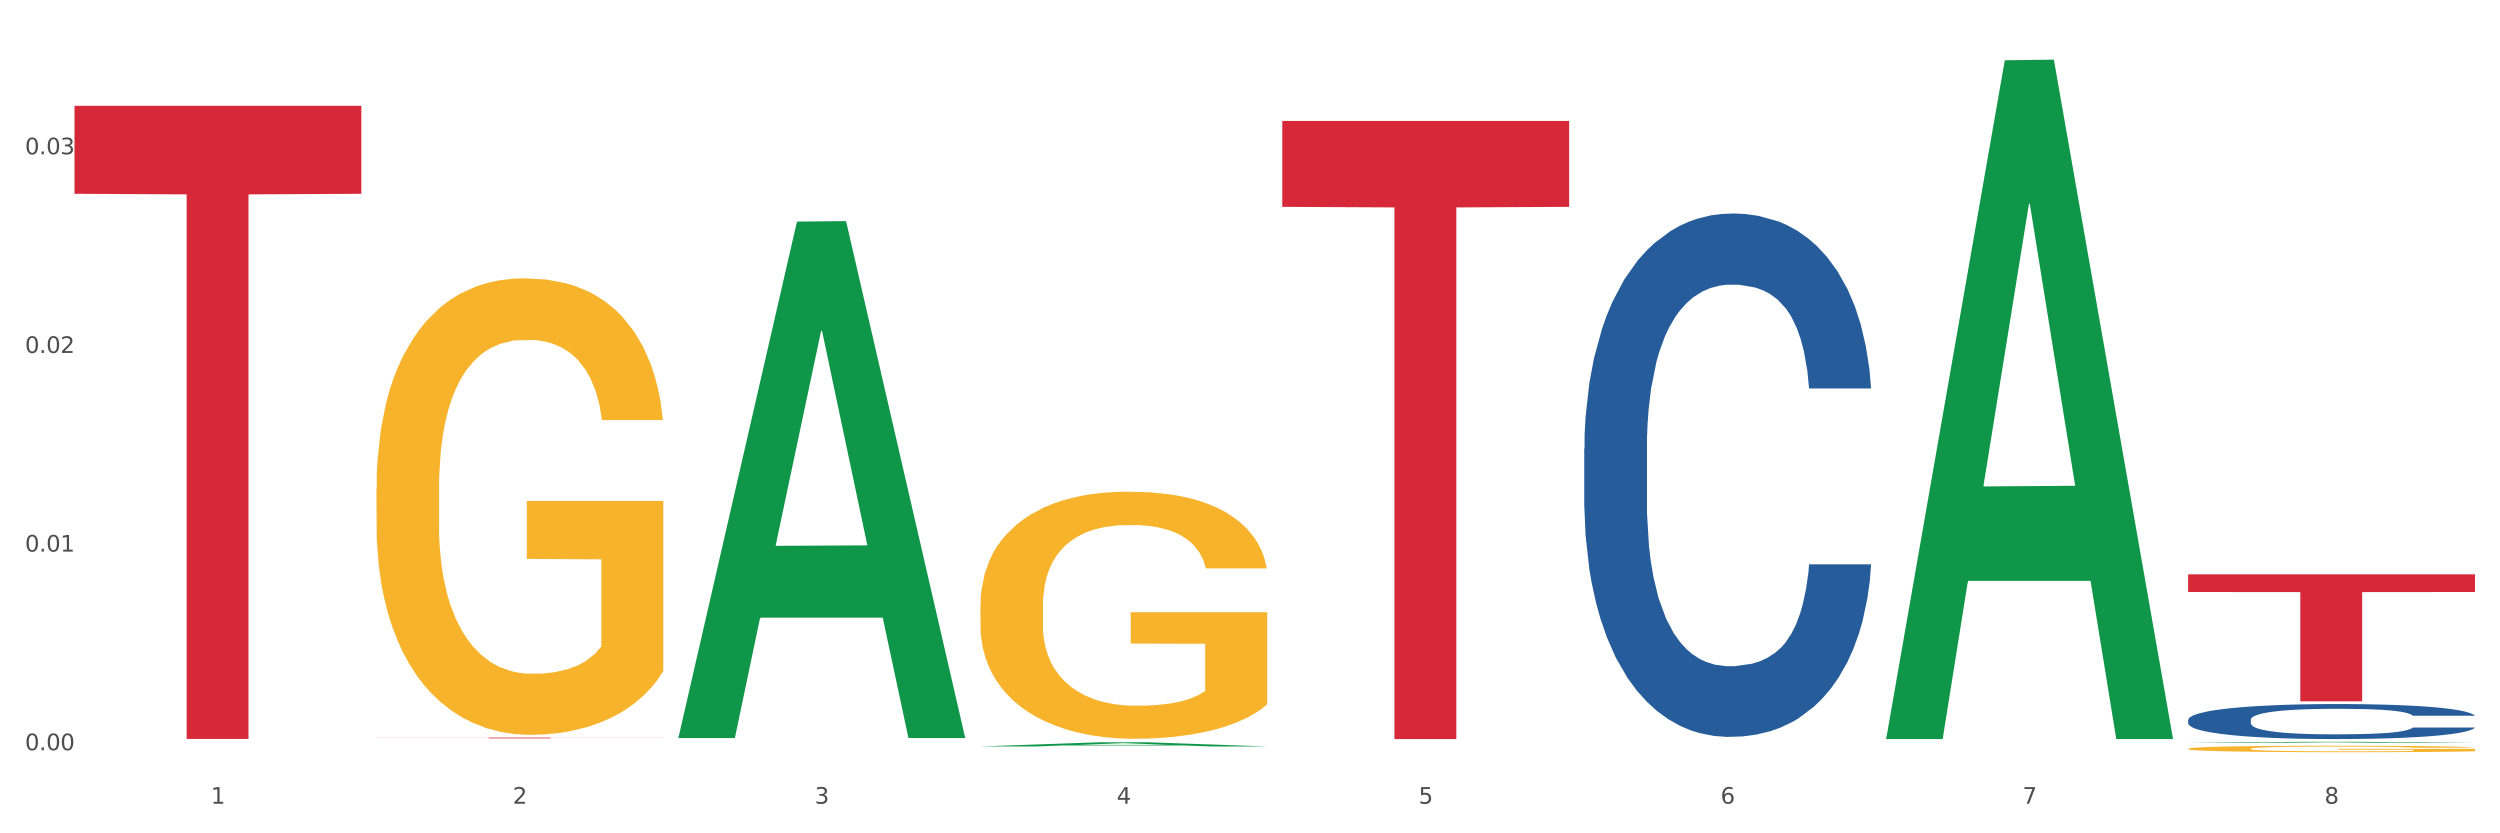 <?xml version="1.0" encoding="utf-8" standalone="no"?>
<!DOCTYPE svg PUBLIC "-//W3C//DTD SVG 1.1//EN"
  "http://www.w3.org/Graphics/SVG/1.1/DTD/svg11.dtd">
<svg xmlns:xlink="http://www.w3.org/1999/xlink" width="1080pt" height="360pt" viewBox="0 0 1080 360" xmlns="http://www.w3.org/2000/svg" version="1.1">
 <rect x="0" y="0" width="1080" height="360" fill="#333333" stroke="none"/>
 <defs>
  <style type="text/css">*{stroke-linejoin: round; stroke-linecap: butt}</style>
 </defs>
 <g id="figure_1">
  <g id="patch_1">
   <path d="M 0 360 
L 1080 360 
L 1080 0 
L 0 0 
z
" style="fill: #ffffff; stroke: #ffffff; stroke-linejoin: miter"/>
  </g>
  <g id="axes_1">
   <g id="matplotlib.axis_1">
    <g id="xtick_1">
     <g id="text_1">
      <!-- 1 -->
      <g style="fill: #4d4d4d" transform="translate(91.082 347.204) scale(0.096 -0.096)">
       <defs>
        <path id="DejaVuSans-31" d="M 794 531 
L 1825 531 
L 1825 4091 
L 703 3866 
L 703 4441 
L 1819 4666 
L 2450 4666 
L 2450 531 
L 3481 531 
L 3481 0 
L 794 0 
L 794 531 
z
" transform="scale(0.016)"/>
       </defs>
       <use xlink:href="#DejaVuSans-31"/>
      </g>
     </g>
    </g>
    <g id="xtick_2">
     <g id="text_2">
      <!-- 2 -->
      <g style="fill: #4d4d4d" transform="translate(221.525 347.204) scale(0.096 -0.096)">
       <defs>
        <path id="DejaVuSans-32" d="M 1228 531 
L 3431 531 
L 3431 0 
L 469 0 
L 469 531 
Q 828 903 1448 1529 
Q 2069 2156 2228 2338 
Q 2531 2678 2651 2914 
Q 2772 3150 2772 3378 
Q 2772 3750 2511 3984 
Q 2250 4219 1831 4219 
Q 1534 4219 1204 4116 
Q 875 4013 500 3803 
L 500 4441 
Q 881 4594 1212 4672 
Q 1544 4750 1819 4750 
Q 2544 4750 2975 4387 
Q 3406 4025 3406 3419 
Q 3406 3131 3298 2873 
Q 3191 2616 2906 2266 
Q 2828 2175 2409 1742 
Q 1991 1309 1228 531 
z
" transform="scale(0.016)"/>
       </defs>
       <use xlink:href="#DejaVuSans-32"/>
      </g>
     </g>
    </g>
    <g id="xtick_3">
     <g id="text_3">
      <!-- 3 -->
      <g style="fill: #4d4d4d" transform="translate(351.968 347.204) scale(0.096 -0.096)">
       <defs>
        <path id="DejaVuSans-33" d="M 2597 2516 
Q 3050 2419 3304 2112 
Q 3559 1806 3559 1356 
Q 3559 666 3084 287 
Q 2609 -91 1734 -91 
Q 1441 -91 1130 -33 
Q 819 25 488 141 
L 488 750 
Q 750 597 1062 519 
Q 1375 441 1716 441 
Q 2309 441 2620 675 
Q 2931 909 2931 1356 
Q 2931 1769 2642 2001 
Q 2353 2234 1838 2234 
L 1294 2234 
L 1294 2753 
L 1863 2753 
Q 2328 2753 2575 2939 
Q 2822 3125 2822 3475 
Q 2822 3834 2567 4026 
Q 2313 4219 1838 4219 
Q 1578 4219 1281 4162 
Q 984 4106 628 3988 
L 628 4550 
Q 988 4650 1302 4700 
Q 1616 4750 1894 4750 
Q 2613 4750 3031 4423 
Q 3450 4097 3450 3541 
Q 3450 3153 3228 2886 
Q 3006 2619 2597 2516 
z
" transform="scale(0.016)"/>
       </defs>
       <use xlink:href="#DejaVuSans-33"/>
      </g>
     </g>
    </g>
    <g id="xtick_4">
     <g id="text_4">
      <!-- 4 -->
      <g style="fill: #4d4d4d" transform="translate(482.412 347.204) scale(0.096 -0.096)">
       <defs>
        <path id="DejaVuSans-34" d="M 2419 4116 
L 825 1625 
L 2419 1625 
L 2419 4116 
z
M 2253 4666 
L 3047 4666 
L 3047 1625 
L 3713 1625 
L 3713 1100 
L 3047 1100 
L 3047 0 
L 2419 0 
L 2419 1100 
L 313 1100 
L 313 1709 
L 2253 4666 
z
" transform="scale(0.016)"/>
       </defs>
       <use xlink:href="#DejaVuSans-34"/>
      </g>
     </g>
    </g>
    <g id="xtick_5">
     <g id="text_5">
      <!-- 5 -->
      <g style="fill: #4d4d4d" transform="translate(612.855 347.204) scale(0.096 -0.096)">
       <defs>
        <path id="DejaVuSans-35" d="M 691 4666 
L 3169 4666 
L 3169 4134 
L 1269 4134 
L 1269 2991 
Q 1406 3038 1543 3061 
Q 1681 3084 1819 3084 
Q 2600 3084 3056 2656 
Q 3513 2228 3513 1497 
Q 3513 744 3044 326 
Q 2575 -91 1722 -91 
Q 1428 -91 1123 -41 
Q 819 9 494 109 
L 494 744 
Q 775 591 1075 516 
Q 1375 441 1709 441 
Q 2250 441 2565 725 
Q 2881 1009 2881 1497 
Q 2881 1984 2565 2268 
Q 2250 2553 1709 2553 
Q 1456 2553 1204 2497 
Q 953 2441 691 2322 
L 691 4666 
z
" transform="scale(0.016)"/>
       </defs>
       <use xlink:href="#DejaVuSans-35"/>
      </g>
     </g>
    </g>
    <g id="xtick_6">
     <g id="text_6">
      <!-- 6 -->
      <g style="fill: #4d4d4d" transform="translate(743.299 347.204) scale(0.096 -0.096)">
       <defs>
        <path id="DejaVuSans-36" d="M 2113 2584 
Q 1688 2584 1439 2293 
Q 1191 2003 1191 1497 
Q 1191 994 1439 701 
Q 1688 409 2113 409 
Q 2538 409 2786 701 
Q 3034 994 3034 1497 
Q 3034 2003 2786 2293 
Q 2538 2584 2113 2584 
z
M 3366 4563 
L 3366 3988 
Q 3128 4100 2886 4159 
Q 2644 4219 2406 4219 
Q 1781 4219 1451 3797 
Q 1122 3375 1075 2522 
Q 1259 2794 1537 2939 
Q 1816 3084 2150 3084 
Q 2853 3084 3261 2657 
Q 3669 2231 3669 1497 
Q 3669 778 3244 343 
Q 2819 -91 2113 -91 
Q 1303 -91 875 529 
Q 447 1150 447 2328 
Q 447 3434 972 4092 
Q 1497 4750 2381 4750 
Q 2619 4750 2861 4703 
Q 3103 4656 3366 4563 
z
" transform="scale(0.016)"/>
       </defs>
       <use xlink:href="#DejaVuSans-36"/>
      </g>
     </g>
    </g>
    <g id="xtick_7">
     <g id="text_7">
      <!-- 7 -->
      <g style="fill: #4d4d4d" transform="translate(873.742 347.204) scale(0.096 -0.096)">
       <defs>
        <path id="DejaVuSans-37" d="M 525 4666 
L 3525 4666 
L 3525 4397 
L 1831 0 
L 1172 0 
L 2766 4134 
L 525 4134 
L 525 4666 
z
" transform="scale(0.016)"/>
       </defs>
       <use xlink:href="#DejaVuSans-37"/>
      </g>
     </g>
    </g>
    <g id="xtick_8">
     <g id="text_8">
      <!-- 8 -->
      <g style="fill: #4d4d4d" transform="translate(1004.185 347.204) scale(0.096 -0.096)">
       <defs>
        <path id="DejaVuSans-38" d="M 2034 2216 
Q 1584 2216 1326 1975 
Q 1069 1734 1069 1313 
Q 1069 891 1326 650 
Q 1584 409 2034 409 
Q 2484 409 2743 651 
Q 3003 894 3003 1313 
Q 3003 1734 2745 1975 
Q 2488 2216 2034 2216 
z
M 1403 2484 
Q 997 2584 770 2862 
Q 544 3141 544 3541 
Q 544 4100 942 4425 
Q 1341 4750 2034 4750 
Q 2731 4750 3128 4425 
Q 3525 4100 3525 3541 
Q 3525 3141 3298 2862 
Q 3072 2584 2669 2484 
Q 3125 2378 3379 2068 
Q 3634 1759 3634 1313 
Q 3634 634 3220 271 
Q 2806 -91 2034 -91 
Q 1263 -91 848 271 
Q 434 634 434 1313 
Q 434 1759 690 2068 
Q 947 2378 1403 2484 
z
M 1172 3481 
Q 1172 3119 1398 2916 
Q 1625 2713 2034 2713 
Q 2441 2713 2670 2916 
Q 2900 3119 2900 3481 
Q 2900 3844 2670 4047 
Q 2441 4250 2034 4250 
Q 1625 4250 1398 4047 
Q 1172 3844 1172 3481 
z
" transform="scale(0.016)"/>
       </defs>
       <use xlink:href="#DejaVuSans-38"/>
      </g>
     </g>
    </g>
    <g id="xtick_9"/>
    <g id="xtick_10"/>
    <g id="xtick_11"/>
    <g id="xtick_12"/>
    <g id="xtick_13"/>
    <g id="xtick_14"/>
    <g id="xtick_15"/>
   </g>
   <g id="matplotlib.axis_2">
    <g id="ytick_1">
     <g id="text_9">
      <!-- 0.00 -->
      <g style="fill: #4d4d4d" transform="translate(10.8 324.098) scale(0.096 -0.096)">
       <defs>
        <path id="DejaVuSans-30" d="M 2034 4250 
Q 1547 4250 1301 3770 
Q 1056 3291 1056 2328 
Q 1056 1369 1301 889 
Q 1547 409 2034 409 
Q 2525 409 2770 889 
Q 3016 1369 3016 2328 
Q 3016 3291 2770 3770 
Q 2525 4250 2034 4250 
z
M 2034 4750 
Q 2819 4750 3233 4129 
Q 3647 3509 3647 2328 
Q 3647 1150 3233 529 
Q 2819 -91 2034 -91 
Q 1250 -91 836 529 
Q 422 1150 422 2328 
Q 422 3509 836 4129 
Q 1250 4750 2034 4750 
z
" transform="scale(0.016)"/>
        <path id="DejaVuSans-2e" d="M 684 794 
L 1344 794 
L 1344 0 
L 684 0 
L 684 794 
z
" transform="scale(0.016)"/>
       </defs>
       <use xlink:href="#DejaVuSans-30"/>
       <use xlink:href="#DejaVuSans-2e" transform="translate(63.623 0)"/>
       <use xlink:href="#DejaVuSans-30" transform="translate(95.41 0)"/>
       <use xlink:href="#DejaVuSans-30" transform="translate(159.033 0)"/>
      </g>
     </g>
    </g>
    <g id="ytick_2">
     <g id="text_10">
      <!-- 0.01 -->
      <g style="fill: #4d4d4d" transform="translate(10.8 238.285) scale(0.096 -0.096)">
       <use xlink:href="#DejaVuSans-30"/>
       <use xlink:href="#DejaVuSans-2e" transform="translate(63.623 0)"/>
       <use xlink:href="#DejaVuSans-30" transform="translate(95.41 0)"/>
       <use xlink:href="#DejaVuSans-31" transform="translate(159.033 0)"/>
      </g>
     </g>
    </g>
    <g id="ytick_3">
     <g id="text_11">
      <!-- 0.02 -->
      <g style="fill: #4d4d4d" transform="translate(10.8 152.472) scale(0.096 -0.096)">
       <use xlink:href="#DejaVuSans-30"/>
       <use xlink:href="#DejaVuSans-2e" transform="translate(63.623 0)"/>
       <use xlink:href="#DejaVuSans-30" transform="translate(95.41 0)"/>
       <use xlink:href="#DejaVuSans-32" transform="translate(159.033 0)"/>
      </g>
     </g>
    </g>
    <g id="ytick_4">
     <g id="text_12">
      <!-- 0.03 -->
      <g style="fill: #4d4d4d" transform="translate(10.8 66.66) scale(0.096 -0.096)">
       <use xlink:href="#DejaVuSans-30"/>
       <use xlink:href="#DejaVuSans-2e" transform="translate(63.623 0)"/>
       <use xlink:href="#DejaVuSans-30" transform="translate(95.41 0)"/>
       <use xlink:href="#DejaVuSans-33" transform="translate(159.033 0)"/>
      </g>
     </g>
    </g>
    <g id="ytick_5"/>
    <g id="ytick_6"/>
    <g id="ytick_7"/>
    <g id="ytick_8"/>
   </g>
   <g id="PolyCollection_1">
    <path d="M 293.062 318.419 
L 293.19 318.209 
L 344.291 95.724 
L 365.498 95.515 
L 416.983 318.838 
L 392.454 318.838 
L 381.34 266.834 
L 328.577 266.834 
L 328.194 267.673 
L 317.463 318.838 
L 293.062 318.838 
L 293.062 318.419 
L 335.221 235.799 
L 374.696 235.59 
L 355.15 143.115 
L 354.895 142.696 
L 354.639 143.325 
L 335.093 235.59 
L 335.221 235.799 
L 293.062 318.419 
z
" clip-path="url(#pe64efa8430)" style="fill: #109648"/>
    <path d="M 945.279 323.445 
L 945.425 323.442 
L 945.425 323.35 
L 945.718 323.271 
L 947.181 323.079 
L 949.375 322.921 
L 950.985 322.837 
L 952.594 322.768 
L 954.496 322.699 
L 956.837 322.627 
L 961.08 322.522 
L 963.713 322.469 
L 966.932 322.412 
L 972.784 322.331 
L 977.027 322.285 
L 981.416 322.246 
L 988.585 322.2 
L 993.267 322.18 
L 998.242 322.165 
L 1004.24 322.154 
L 1008.776 322.152 
L 1018.724 322.16 
L 1027.21 322.183 
L 1031.307 322.2 
L 1036.574 322.231 
L 1039.354 322.251 
L 1043.889 322.292 
L 1048.571 322.346 
L 1051.79 322.392 
L 1056.618 322.479 
L 1060.275 322.566 
L 1063.64 322.673 
L 1065.396 322.747 
L 1066.713 322.816 
L 1067.883 322.895 
L 1069.054 323.021 
L 1042.719 323.021 
L 1041.694 322.931 
L 1040.085 322.847 
L 1037.744 322.765 
L 1035.696 322.714 
L 1032.185 322.65 
L 1028.966 322.609 
L 1025.601 322.579 
L 1021.504 322.553 
L 1018.285 322.54 
L 1013.75 322.53 
L 1004.825 322.533 
L 998.827 322.553 
L 994.73 322.579 
L 992.097 322.602 
L 989.756 322.627 
L 987.122 322.663 
L 984.05 322.716 
L 981.855 322.765 
L 979.661 322.826 
L 977.905 322.888 
L 976.296 322.959 
L 974.979 323.036 
L 973.955 323.115 
L 973.077 323.212 
L 972.345 323.373 
L 972.345 323.723 
L 972.638 323.802 
L 973.37 323.907 
L 974.247 323.986 
L 975.71 324.081 
L 977.027 324.145 
L 979.514 324.237 
L 982.294 324.313 
L 984.489 324.362 
L 986.683 324.403 
L 990.487 324.459 
L 994.73 324.505 
L 998.388 324.533 
L 1003.362 324.559 
L 1006.727 324.569 
L 1009.653 324.574 
L 1016.822 324.574 
L 1021.943 324.566 
L 1027.649 324.548 
L 1032.038 324.525 
L 1035.696 324.497 
L 1039.792 324.451 
L 1042.426 324.408 
L 1042.426 323.874 
L 1010.239 323.871 
L 1010.239 323.516 
L 1069.2 323.516 
L 1069.2 324.559 
L 1066.713 324.612 
L 1063.933 324.661 
L 1061.007 324.704 
L 1056.618 324.758 
L 1051.351 324.809 
L 1046.669 324.845 
L 1041.694 324.875 
L 1035.842 324.904 
L 1028.234 324.929 
L 1023.553 324.939 
L 1017.7 324.947 
L 1010.824 324.95 
L 1004.825 324.944 
L 998.973 324.932 
L 992.828 324.909 
L 986.83 324.875 
L 982.294 324.842 
L 977.759 324.801 
L 972.931 324.748 
L 969.127 324.697 
L 966.201 324.651 
L 962.982 324.592 
L 959.47 324.515 
L 956.837 324.446 
L 954.496 324.375 
L 952.009 324.283 
L 950.253 324.203 
L 948.498 324.104 
L 947.473 324.03 
L 946.303 323.915 
L 945.425 323.754 
L 945.279 323.445 
z
" clip-path="url(#pe64efa8430)" style="fill: #f7b32b"/>
    <path d="M 945.279 310.945 
L 945.425 310.931 
L 945.425 310.544 
L 945.865 310.019 
L 947.476 309.053 
L 949.527 308.321 
L 953.042 307.465 
L 954.946 307.106 
L 957.437 306.705 
L 962.563 306.056 
L 968.422 305.504 
L 972.524 305.2 
L 975.6 305.007 
L 982.484 304.661 
L 986.439 304.509 
L 990.541 304.385 
L 994.056 304.302 
L 999.915 304.206 
L 1004.603 304.164 
L 1010.022 304.15 
L 1014.563 304.164 
L 1020.569 304.219 
L 1029.358 304.385 
L 1032.727 304.482 
L 1037.268 304.648 
L 1041.955 304.868 
L 1045.763 305.089 
L 1050.158 305.407 
L 1054.699 305.821 
L 1059.093 306.346 
L 1062.169 306.829 
L 1064.659 307.34 
L 1066.856 307.962 
L 1068.468 308.638 
L 1069.2 309.205 
L 1042.394 309.205 
L 1041.662 308.694 
L 1040.197 308.141 
L 1038.732 307.768 
L 1037.121 307.465 
L 1034.631 307.119 
L 1032.434 306.898 
L 1028.772 306.636 
L 1025.403 306.47 
L 1022.62 306.374 
L 1019.251 306.291 
L 1012.073 306.208 
L 1006.946 306.208 
L 1003.724 306.236 
L 999.769 306.305 
L 996.4 306.401 
L 992.445 306.567 
L 989.369 306.747 
L 986.293 306.981 
L 984.535 307.147 
L 981.899 307.451 
L 980.141 307.699 
L 977.797 308.128 
L 976.479 308.431 
L 974.135 309.218 
L 973.11 309.798 
L 972.67 310.199 
L 972.377 310.641 
L 972.377 312.795 
L 973.256 313.762 
L 973.989 314.176 
L 975.16 314.646 
L 977.358 315.253 
L 980.58 315.847 
L 983.949 316.275 
L 986.732 316.537 
L 989.369 316.731 
L 992.006 316.883 
L 995.228 317.021 
L 997.865 317.104 
L 1001.82 317.186 
L 1006.507 317.228 
L 1010.169 317.228 
L 1017.639 317.159 
L 1021.008 317.09 
L 1024.231 316.993 
L 1027.746 316.841 
L 1030.53 316.676 
L 1032.141 316.551 
L 1034.777 316.289 
L 1036.828 316.013 
L 1038.586 315.695 
L 1039.758 315.419 
L 1041.076 315.005 
L 1042.101 314.535 
L 1042.394 314.287 
L 1069.2 314.287 
L 1068.614 314.784 
L 1067.589 315.267 
L 1065.538 315.916 
L 1063.927 316.289 
L 1061.437 316.745 
L 1058.8 317.131 
L 1055.138 317.559 
L 1051.769 317.877 
L 1048.254 318.153 
L 1044.445 318.402 
L 1037.561 318.747 
L 1035.07 318.844 
L 1029.797 319.009 
L 1025.696 319.106 
L 1019.69 319.203 
L 1013.538 319.258 
L 1007.093 319.272 
L 1001.38 319.244 
L 995.082 319.161 
L 991.127 319.078 
L 986.732 318.954 
L 981.606 318.761 
L 976.772 318.526 
L 972.231 318.25 
L 967.983 317.932 
L 964.028 317.573 
L 958.901 316.979 
L 955.093 316.399 
L 952.31 315.861 
L 950.406 315.405 
L 948.501 314.825 
L 947.476 314.425 
L 945.865 313.458 
L 945.279 312.56 
L 945.279 310.945 
z
" clip-path="url(#pe64efa8430)" style="fill: #255c99"/>
    <path d="M 684.392 193.824 
L 684.538 193.618 
L 684.538 187.835 
L 684.978 179.988 
L 686.589 165.532 
L 688.64 154.587 
L 692.155 141.783 
L 694.06 136.414 
L 696.55 130.425 
L 701.677 120.719 
L 707.536 112.458 
L 711.637 107.915 
L 714.713 105.024 
L 721.598 99.861 
L 725.553 97.59 
L 729.654 95.731 
L 733.169 94.492 
L 739.029 93.046 
L 743.716 92.427 
L 749.136 92.22 
L 753.677 92.427 
L 759.682 93.253 
L 768.471 95.731 
L 771.84 97.177 
L 776.381 99.655 
L 781.068 102.959 
L 784.877 106.263 
L 789.271 111.013 
L 793.812 117.208 
L 798.206 125.056 
L 801.282 132.284 
L 803.772 139.924 
L 805.97 149.218 
L 807.581 159.337 
L 808.313 167.804 
L 781.508 167.804 
L 780.775 160.163 
L 779.31 151.902 
L 777.846 146.326 
L 776.234 141.783 
L 773.744 136.62 
L 771.547 133.316 
L 767.885 129.392 
L 764.516 126.914 
L 761.733 125.469 
L 758.364 124.23 
L 751.186 122.991 
L 746.06 122.991 
L 742.837 123.404 
L 738.882 124.436 
L 735.513 125.882 
L 731.558 128.36 
L 728.482 131.044 
L 725.406 134.555 
L 723.648 137.033 
L 721.012 141.577 
L 719.254 145.294 
L 716.91 151.696 
L 715.592 156.239 
L 713.248 168.01 
L 712.223 176.684 
L 711.784 182.672 
L 711.491 189.281 
L 711.491 221.497 
L 712.369 235.952 
L 713.102 242.148 
L 714.274 249.169 
L 716.471 258.256 
L 719.693 267.136 
L 723.062 273.538 
L 725.846 277.461 
L 728.482 280.352 
L 731.119 282.624 
L 734.341 284.689 
L 736.978 285.928 
L 740.933 287.167 
L 745.62 287.787 
L 749.282 287.787 
L 756.753 286.754 
L 760.122 285.722 
L 763.344 284.276 
L 766.86 282.005 
L 769.643 279.526 
L 771.254 277.668 
L 773.891 273.744 
L 775.941 269.614 
L 777.699 264.864 
L 778.871 260.734 
L 780.189 254.539 
L 781.215 247.517 
L 781.508 243.8 
L 808.313 243.8 
L 807.727 251.234 
L 806.702 258.462 
L 804.651 268.168 
L 803.04 273.744 
L 800.55 280.559 
L 797.913 286.341 
L 794.251 292.743 
L 790.882 297.493 
L 787.367 301.623 
L 783.558 305.34 
L 776.674 310.503 
L 774.184 311.949 
L 768.91 314.427 
L 764.809 315.873 
L 758.803 317.318 
L 752.651 318.144 
L 746.206 318.351 
L 740.493 317.938 
L 734.195 316.699 
L 730.24 315.459 
L 725.846 313.601 
L 720.719 310.71 
L 715.885 307.199 
L 711.344 303.069 
L 707.096 298.319 
L 703.141 292.95 
L 698.015 284.07 
L 694.206 275.396 
L 691.423 267.342 
L 689.519 260.527 
L 687.615 251.854 
L 686.589 245.865 
L 684.978 231.409 
L 684.392 217.986 
L 684.392 193.824 
z
" clip-path="url(#pe64efa8430)" style="fill: #255c99"/>
    <path d="M 32.175 45.706 
L 156.096 45.706 
L 156.096 83.715 
L 107.35 83.972 
L 107.35 319.216 
L 80.628 319.216 
L 80.628 83.972 
L 32.175 83.715 
L 32.175 45.963 
L 32.175 45.706 
z
" clip-path="url(#pe64efa8430)" style="fill: #d62839"/>
    <path d="M 162.618 318.644 
L 286.54 318.644 
L 286.54 318.69 
L 237.793 318.69 
L 237.793 318.977 
L 211.071 318.977 
L 211.071 318.69 
L 162.618 318.69 
L 162.618 318.644 
L 162.618 318.644 
z
" clip-path="url(#pe64efa8430)" style="fill: #d62839"/>
    <path d="M 553.949 52.246 
L 677.87 52.246 
L 677.87 89.354 
L 629.124 89.605 
L 629.124 319.272 
L 602.401 319.272 
L 602.401 89.605 
L 553.949 89.354 
L 553.949 52.497 
L 553.949 52.246 
z
" clip-path="url(#pe64efa8430)" style="fill: #d62839"/>
    <path d="M 945.279 248.115 
L 1069.2 248.115 
L 1069.2 255.739 
L 1020.454 255.79 
L 1020.454 302.972 
L 993.731 302.972 
L 993.731 255.79 
L 945.279 255.739 
L 945.279 248.167 
L 945.279 248.115 
z
" clip-path="url(#pe64efa8430)" style="fill: #d62839"/>
    <path d="M 423.505 261.734 
L 423.651 261.636 
L 423.651 258.127 
L 423.944 255.104 
L 425.407 247.792 
L 427.602 241.748 
L 429.211 238.531 
L 430.82 235.899 
L 432.722 233.266 
L 435.063 230.537 
L 439.306 226.539 
L 441.94 224.492 
L 445.158 222.347 
L 451.011 219.228 
L 455.254 217.473 
L 459.643 216.01 
L 466.812 214.256 
L 471.494 213.476 
L 476.468 212.891 
L 482.467 212.501 
L 487.002 212.403 
L 496.951 212.696 
L 505.437 213.573 
L 509.533 214.256 
L 514.8 215.426 
L 517.58 216.205 
L 522.115 217.765 
L 526.797 219.813 
L 530.016 221.567 
L 534.844 224.882 
L 538.502 228.197 
L 541.867 232.291 
L 543.622 235.119 
L 544.939 237.751 
L 546.11 240.773 
L 547.28 245.55 
L 520.945 245.55 
L 519.921 242.138 
L 518.312 238.921 
L 515.971 235.801 
L 513.922 233.851 
L 510.411 231.414 
L 507.192 229.854 
L 503.827 228.684 
L 499.731 227.709 
L 496.512 227.222 
L 491.976 226.832 
L 483.052 226.929 
L 477.053 227.709 
L 472.957 228.684 
L 470.323 229.562 
L 467.982 230.537 
L 465.349 231.901 
L 462.276 233.949 
L 460.082 235.801 
L 457.887 238.141 
L 456.131 240.481 
L 454.522 243.21 
L 453.205 246.135 
L 452.181 249.157 
L 451.303 252.862 
L 450.572 259.004 
L 450.572 272.36 
L 450.864 275.382 
L 451.596 279.38 
L 452.474 282.402 
L 453.937 286.009 
L 455.254 288.446 
L 457.741 291.956 
L 460.521 294.881 
L 462.715 296.733 
L 464.91 298.293 
L 468.714 300.438 
L 472.957 302.192 
L 476.614 303.265 
L 481.589 304.24 
L 484.954 304.63 
L 487.88 304.825 
L 495.049 304.825 
L 500.17 304.532 
L 505.875 303.85 
L 510.265 302.972 
L 513.922 301.9 
L 518.019 300.145 
L 520.652 298.488 
L 520.652 278.112 
L 488.465 278.015 
L 488.465 264.463 
L 547.426 264.463 
L 547.426 304.24 
L 544.939 306.287 
L 542.159 308.139 
L 539.233 309.797 
L 534.844 311.844 
L 529.577 313.794 
L 524.895 315.159 
L 519.921 316.329 
L 514.069 317.401 
L 506.461 318.376 
L 501.779 318.766 
L 495.927 319.058 
L 489.05 319.156 
L 483.052 318.961 
L 477.2 318.473 
L 471.055 317.596 
L 465.056 316.329 
L 460.521 315.061 
L 455.985 313.501 
L 451.157 311.454 
L 447.353 309.504 
L 444.427 307.749 
L 441.208 305.507 
L 437.697 302.582 
L 435.063 299.95 
L 432.722 297.22 
L 430.235 293.711 
L 428.48 290.688 
L 426.724 286.886 
L 425.7 284.059 
L 424.529 279.672 
L 423.651 273.53 
L 423.505 261.734 
z
" clip-path="url(#pe64efa8430)" style="fill: #f7b32b"/>
    <path d="M 162.618 211.366 
L 162.765 211.186 
L 162.765 204.701 
L 163.057 199.117 
L 164.52 185.607 
L 166.715 174.439 
L 168.324 168.494 
L 169.934 163.631 
L 171.836 158.767 
L 174.177 153.723 
L 178.419 146.338 
L 181.053 142.555 
L 184.272 138.592 
L 190.124 132.828 
L 194.367 129.585 
L 198.756 126.883 
L 205.925 123.641 
L 210.607 122.2 
L 215.581 121.119 
L 221.58 120.399 
L 226.115 120.218 
L 236.064 120.759 
L 244.55 122.38 
L 248.646 123.641 
L 253.913 125.803 
L 256.693 127.244 
L 261.229 130.126 
L 265.91 133.909 
L 269.129 137.151 
L 273.957 143.276 
L 277.615 149.4 
L 280.98 156.966 
L 282.736 162.19 
L 284.052 167.053 
L 285.223 172.637 
L 286.393 181.464 
L 260.058 181.464 
L 259.034 175.159 
L 257.425 169.215 
L 255.084 163.451 
L 253.036 159.848 
L 249.524 155.345 
L 246.305 152.462 
L 242.94 150.301 
L 238.844 148.499 
L 235.625 147.599 
L 231.09 146.878 
L 222.165 147.058 
L 216.166 148.499 
L 212.07 150.301 
L 209.436 151.922 
L 207.095 153.723 
L 204.462 156.245 
L 201.389 160.028 
L 199.195 163.451 
L 197 167.774 
L 195.245 172.097 
L 193.635 177.141 
L 192.319 182.545 
L 191.294 188.129 
L 190.417 194.974 
L 189.685 206.322 
L 189.685 231.001 
L 189.978 236.585 
L 190.709 243.97 
L 191.587 249.555 
L 193.05 256.22 
L 194.367 260.723 
L 196.854 267.208 
L 199.634 272.612 
L 201.828 276.034 
L 204.023 278.916 
L 207.827 282.879 
L 212.07 286.122 
L 215.727 288.103 
L 220.702 289.905 
L 224.067 290.625 
L 226.993 290.985 
L 234.162 290.985 
L 239.283 290.445 
L 244.989 289.184 
L 249.378 287.563 
L 253.036 285.581 
L 257.132 282.339 
L 259.766 279.277 
L 259.766 241.629 
L 227.578 241.449 
L 227.578 216.41 
L 286.54 216.41 
L 286.54 289.905 
L 284.052 293.687 
L 281.273 297.11 
L 278.346 300.172 
L 273.957 303.955 
L 268.69 307.558 
L 264.008 310.08 
L 259.034 312.241 
L 253.182 314.223 
L 245.574 316.024 
L 240.892 316.745 
L 235.04 317.285 
L 228.164 317.465 
L 222.165 317.105 
L 216.313 316.204 
L 210.168 314.583 
L 204.169 312.241 
L 199.634 309.899 
L 195.098 307.017 
L 190.27 303.234 
L 186.466 299.632 
L 183.54 296.389 
L 180.321 292.246 
L 176.81 286.842 
L 174.177 281.979 
L 171.836 276.935 
L 169.348 270.45 
L 167.593 264.866 
L 165.837 257.841 
L 164.813 252.617 
L 163.643 244.511 
L 162.765 233.162 
L 162.618 211.366 
z
" clip-path="url(#pe64efa8430)" style="fill: #f7b32b"/>
    <path d="M 945.279 320.972 
L 945.407 320.972 
L 996.508 320.451 
L 1017.715 320.45 
L 1069.2 320.973 
L 1044.671 320.973 
L 1033.557 320.851 
L 980.794 320.851 
L 980.411 320.853 
L 969.68 320.973 
L 945.279 320.973 
L 945.279 320.972 
L 987.438 320.779 
L 1026.913 320.778 
L 1007.367 320.562 
L 1007.112 320.561 
L 1006.856 320.562 
L 987.31 320.778 
L 987.438 320.779 
L 945.279 320.972 
z
" clip-path="url(#pe64efa8430)" style="fill: #109648"/>
    <path d="M 423.505 322.462 
L 423.633 322.46 
L 474.734 320.667 
L 495.942 320.666 
L 547.426 322.465 
L 522.898 322.465 
L 511.783 322.046 
L 459.021 322.046 
L 458.637 322.053 
L 447.906 322.465 
L 423.505 322.465 
L 423.505 322.462 
L 465.664 321.796 
L 505.14 321.794 
L 485.594 321.049 
L 485.338 321.046 
L 485.083 321.051 
L 465.536 321.794 
L 465.664 321.796 
L 423.505 322.462 
z
" clip-path="url(#pe64efa8430)" style="fill: #109648"/>
    <path d="M 814.835 318.721 
L 814.963 318.445 
L 866.065 26.035 
L 887.272 25.759 
L 938.757 319.272 
L 914.228 319.272 
L 903.113 250.923 
L 850.351 250.923 
L 849.968 252.026 
L 839.236 319.272 
L 814.835 319.272 
L 814.835 318.721 
L 856.994 210.135 
L 896.47 209.859 
L 876.924 88.32 
L 876.668 87.769 
L 876.413 88.596 
L 856.866 209.859 
L 856.994 210.135 
L 814.835 318.721 
z
" clip-path="url(#pe64efa8430)" style="fill: #109648"/>
   </g>
  </g>
 </g>
 <defs>
  <clipPath id="pe64efa8430">
   <rect x="32.175" y="10.8" width="1037.025" height="329.109"/>
  </clipPath>
 </defs>
</svg>
